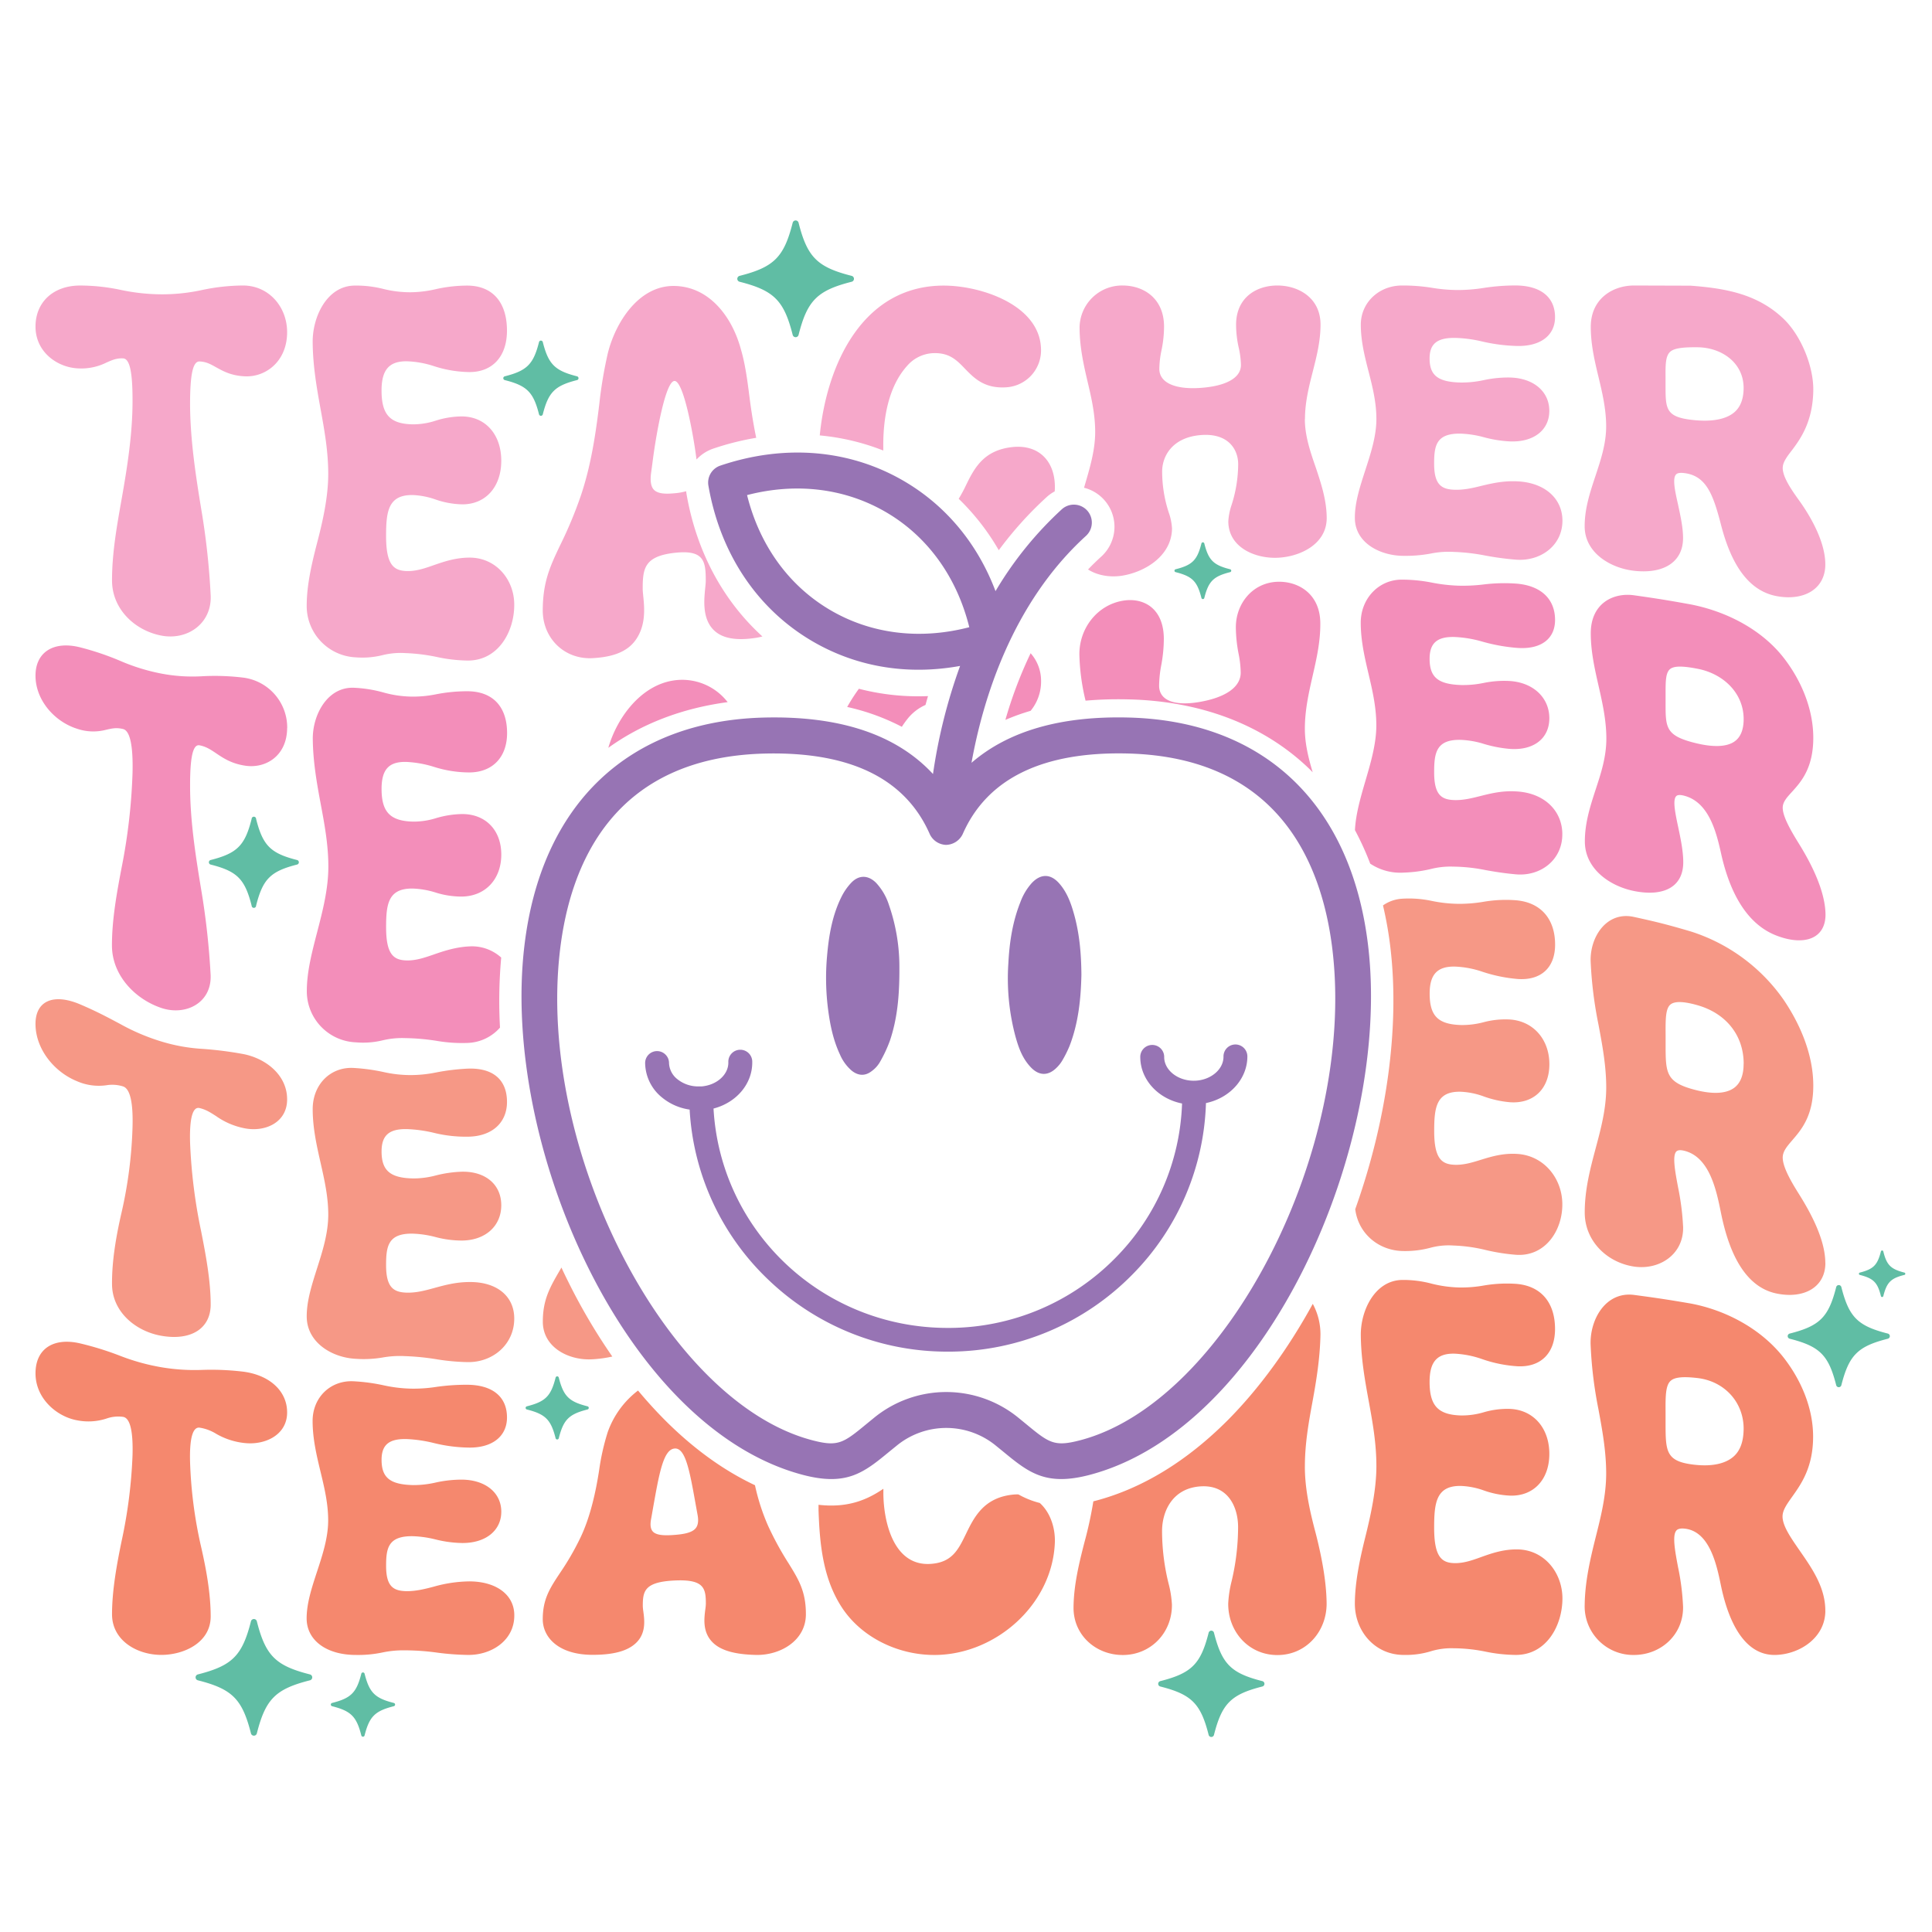 <?xml version="1.0" encoding="UTF-8"?> <svg xmlns="http://www.w3.org/2000/svg" id="Layer_1" data-name="Layer 1" viewBox="0 0 864 864"><defs><style>.cls-1{fill:#f69886;}.cls-2{fill:#f6a8ca;}.cls-3{fill:#f5886e;}.cls-4{fill:#f38eba;}.cls-5{fill:#60bda4;}.cls-6{fill:#9774b4;}</style></defs><title>ValentineFunny</title><path class="cls-1" d="M254,572.94a265,265,0,0,0,19.83,33.71,54.58,54.58,0,0,1-8.76,1.22c-10.38.7-22.27-5.08-22.32-16.77,0-10,3.23-15.47,7.7-23.17q.32-.52.63-1.08C252,568.89,253,570.93,254,572.94Zm424.68-56.89c-6.27-.43-11.51,1.1-16.1,2.52-4,1.24-7.84,2.46-11.95,2.33-5.86-.18-9.25-2.69-9.25-15.09,0-10.49.87-17.94,12.07-17.57a34.23,34.23,0,0,1,10.09,2.09,45.9,45.9,0,0,0,11.79,2.6c10.5.73,17.56-6,17.56-17s-7.06-19.24-17.56-20a37.71,37.71,0,0,0-11.79,1.19,37.29,37.29,0,0,1-10.09,1.28c-10.28-.29-14.1-4-14.1-14.05,0-8.55,3.38-12.23,11.28-12.09a43.1,43.1,0,0,1,12.25,2.29,68.12,68.12,0,0,0,15.71,3.25c10.4.79,16.86-4.92,16.86-15.36,0-11.58-6.5-19.05-17.83-19.86a59,59,0,0,0-14.1.69,65.32,65.32,0,0,1-11.21.93,61.75,61.75,0,0,1-11.93-1.29,48.86,48.86,0,0,0-13.39-1,16.58,16.58,0,0,0-8.51,3,167.9,167.9,0,0,1,3.33,19c4.18,35.49-1.64,77.32-15.74,116.84,1.33,10.9,10.54,18.75,21.81,18.72A43.2,43.2,0,0,0,639.71,558a31.11,31.11,0,0,1,10.19-1,70.94,70.94,0,0,1,14.48,2,87.84,87.84,0,0,0,13.47,2.14c13.17,1,21-10.9,20.83-22.84C698.54,526.87,690.44,516.84,678.65,516.05Zm137.64,48.63c.07,11.07-9.73,16.36-22,13.75-15.9-3.39-21.93-22.41-24.69-36-2-9.84-5-25.14-16.59-27.84-2.5-.59-3.22.19-3.44.43-1.78,2-.44,9.13.85,16a115,115,0,0,1,2.25,17.77c.24,12.2-10.64,19.33-22,17.62-12.12-1.84-22.05-11.49-22-24.27,0-10.14,2.46-19.52,4.85-28.46,2.34-8.75,4.76-17.72,4.76-27.36s-1.76-19.08-3.46-28.1a181.74,181.74,0,0,1-3.51-28.4c-.3-10.86,7.17-22.43,19.33-19.77,10.13,2.2,15.19,3.48,25.32,6.46A80.17,80.17,0,0,1,797.57,447c7.54,11.08,13.23,24.51,13.34,38.08.12,14.07-5.51,20.32-9.53,25-2.32,2.7-4.14,4.89-4.14,7.57,0,4.06,3.32,10.09,7.31,16.41C809.83,542.49,816.22,554.31,816.29,564.68Zm-36.54-88.95c0-13-8.17-22.61-20.54-26.16-6.4-1.84-10.35-1.87-12.21-.34-2.23,1.84-2.2,6.73-2.16,13.49,0,.95,0,1.92,0,2.93v1.26c0,12.88,0,17.07,13.15,20.48,7.88,2.05,13.91,1.76,17.54-.93C778.33,484.38,779.77,480.78,779.75,475.73ZM210,573.33c-6.3,0-11.5,1.5-16.09,2.75-4,1.1-7.85,2.1-12,2-5.86-.17-9.25-2.26-9.25-12.27,0-8.47.86-14.37,12.07-14.11a45.46,45.46,0,0,1,10.09,1.53,46.3,46.3,0,0,0,11.78,1.55c10.51-.09,17.57-6.52,17.57-15.79s-7.06-15.18-17.57-15a54,54,0,0,0-11.78,1.7A38.94,38.94,0,0,1,184.74,527c-10.28-.19-14.1-3.56-14.1-12.06,0-7.22,3.37-10.13,11.28-10a61.15,61.15,0,0,1,12.25,1.7,59.51,59.51,0,0,0,15.71,1.68c10.39-.34,16.85-6.4,16.85-15.52,0-10.13-6.49-15.41-17.82-14.89a98.34,98.34,0,0,0-14.1,1.74,57.11,57.11,0,0,1-11.22,1.13,55,55,0,0,1-11.93-1.33,86.12,86.12,0,0,0-13.38-1.85c-10.34-.65-18.44,7.24-18.44,18.41,0,8.38,1.78,16.29,3.5,23.89s3.46,15.22,3.46,23.28c0,8.25-2.53,16.28-5,24-2.38,7.52-4.68,14.65-4.63,21.66.09,11.63,11.4,18.33,22,18.83A50.36,50.36,0,0,0,171,607.1a43.61,43.61,0,0,1,10.18-.63,110,110,0,0,1,14.48,1.47,95.25,95.25,0,0,0,13.48,1.2c11.32.18,20.94-8,20.83-19.65C229.9,579.59,222.13,573.24,210,573.33Zm-101.47-102a163.71,163.71,0,0,0-18.06-2.27,78.38,78.38,0,0,1-18.27-3.29A93.55,93.55,0,0,1,53.88,458c-5.07-2.69-10.32-5.56-18.06-8.85-11.93-5.07-20.16-1.59-19.94,9.17.21,11.07,8.49,21.15,18.62,25.23a24.28,24.28,0,0,0,13.14,1.77,16,16,0,0,1,7.41.54c3,1,4.53,6.71,4.22,18.1a196.09,196.09,0,0,1-4.88,38.16C52,552.47,50,563.76,50.1,574.37c.09,12.31,10.57,21,22.06,23,13.3,2.33,22.07-3.27,22.06-14S92,561,89.92,550.48A237.7,237.7,0,0,1,85,510.9c-.3-11.16,1.27-16.07,4.23-15.37s4.9,2,7.4,3.59a32.85,32.85,0,0,0,13.15,5.53c9,1.61,18.69-2.76,18.62-13.1C128.36,480.54,118.59,473.17,108.49,471.32Z"></path><path class="cls-2" d="M417.14,157.94a16.32,16.32,0,0,0-11.51,5.72c-8.45,9.4-10.73,23.71-10.62,36.15,0,.54,0,1.1,0,1.67a103.26,103.26,0,0,0-28.41-6.76c3.12-31.84,19.27-67,55.44-67,16.69,0,42.72,8.64,43.49,28a16.56,16.56,0,0,1-15.44,17.48c-9.75.67-14.35-4-18.41-8.16C427.9,161.09,424.59,157.6,417.14,157.94ZM307,220.81c-.07-.38-.11-.76-.15-1.14a26.34,26.34,0,0,1-5.24.92c-3.65.35-7.62.39-9.41-1.83-1.16-1.43-1.5-3.95-1-7.47.28-2.06.55-4.06.8-6,1.4-10.67,5.56-34.8,9.63-34.92s8.4,24.12,9.62,33.38l.24,1.74a18.06,18.06,0,0,1,7.52-4.88,122.27,122.27,0,0,1,19.17-4.82c-1.25-6-2.22-12.07-3-18.18-1-8-2-15.14-3.81-21.25h0c-3.84-14.43-14-28.21-29.78-28.48-16-.28-26.42,16.45-29.79,30.17A197.8,197.8,0,0,0,268,180.76c-1.67,13.84-3.8,27.82-8.3,41.06A186.77,186.77,0,0,1,250.42,244c-4.47,9.4-7.63,16.26-7.7,28.83S252.37,295,265,294.33c8.95-.49,15.35-2.77,19.14-7.95,4.85-6.65,4.05-14.6,3.51-19.9-.12-1.26-.23-2.36-.23-3.13,0-9,.68-14.55,14.1-16.1s14.1,3.76,14.1,12.54c0,.76-.11,1.86-.24,3.13-.53,5.33-1.34,13.4,3.52,18.55,3.78,4,10.1,5.17,19.13,3.78,1-.16,2-.37,2.93-.62C323.29,268.57,311.42,246.52,307,220.81Zm276.59-33.37c0-7.52,1.76-14.48,3.46-21.15s3.5-13.69,3.5-21.1c0-12.12-10-17.51-19.32-17.51s-18.45,5.34-18.45,17.59a47.26,47.26,0,0,0,1.17,10.15,37.8,37.8,0,0,1,1,7.83c0,5.81-6.82,9.47-18.25,10.23s-18.24-2.43-18.24-8.5a42.1,42.1,0,0,1,.95-8.24,52.83,52.83,0,0,0,1.16-10.64c0-12.81-9.28-18.4-18.44-18.42a19,19,0,0,0-19.33,19.56c.1,8.16,1.79,15.85,3.51,23.16s3.46,14.65,3.46,22.81-2.42,16.17-4.75,24.11l-.24.8a18,18,0,0,1,7.69,30.81c-2.05,1.86-4,3.78-5.9,5.74,4.35,2.79,10.24,3.65,15.56,2.73,10.52-1.83,21.88-9.15,22-21.06a25.49,25.49,0,0,0-1.48-7.2,59.19,59.19,0,0,1-2.93-18.26c0-6.82,4.46-15.16,17-16.29s17,6.39,17,13a60.49,60.49,0,0,1-2.94,18.2,28,28,0,0,0-1.47,7.31c0,11.74,12,16.74,22,16.33s21.93-6,22-17.64c0-8-2.47-15.46-4.86-22.64C586,202.12,583.54,194.89,583.54,187.44ZM452.86,199.92c-13.09,1.35-17.24,9.67-20.89,17.14a62.76,62.76,0,0,1-3.24,6,104.58,104.58,0,0,1,17.93,23,165.06,165.06,0,0,1,21.43-23.78,17.67,17.67,0,0,1,3.59-2.53c0-.38.05-.76.06-1.14C472.09,206.21,464.51,198.72,452.86,199.92Zm225.79,15.34c-6.3-.32-11.51.9-16.1,2-4,1-7.84,1.88-11.95,1.76-5.86-.16-9.25-2.13-9.25-11.65,0-8.05.87-13.72,12.07-13.44a45.23,45.23,0,0,1,10.09,1.58,54.84,54.84,0,0,0,11.79,1.89c10.5.42,17.56-5,17.56-13.67s-7.06-14.63-17.56-14.9A51.8,51.8,0,0,0,663.51,170a46.2,46.2,0,0,1-10.09,1.07c-10.28-.19-14.1-3.11-14.1-10.78,0-6.52,3.38-9.26,11.28-9.18a58.55,58.55,0,0,1,12.25,1.61,77,77,0,0,0,15.71,2c10.4.19,16.86-4.75,16.86-12.89,0-9-6.5-14.17-17.83-14.17a92.7,92.7,0,0,0-14.1,1.11,74.51,74.51,0,0,1-11.21.93,71.77,71.77,0,0,1-11.93-1A80.86,80.86,0,0,0,627,127.68c-10.34,0-18.44,7.63-18.44,17.52,0,7.42,1.78,14.34,3.51,21.09s3.46,13.61,3.46,21.1c0,7.66-2.53,15.41-5,23-2.38,7.37-4.68,14.44-4.63,21.27.07,11.51,11.91,17,22,16.91a60.92,60.92,0,0,0,11.86-1,39.9,39.9,0,0,1,10.19-.76,89.87,89.87,0,0,1,14.48,1.67,130.5,130.5,0,0,0,13.47,1.8c10.87.88,21-6.2,20.83-17.75C698.55,222.85,690.82,215.87,678.65,215.26ZM816.29,252.4c0,11.14-9.75,16.53-22,14.14-14.89-2.92-21.34-19-24.69-32-3.51-13.57-6.63-21.9-16.59-23-2.55-.28-3.22.39-3.44.61-1.78,1.79-.44,7.7.85,13.46,1,4.72,2.25,10.1,2.25,15,0,10.82-8.79,16.17-22,14.64-10.5-1.22-21.89-8-22-19.71-.06-8.06,2.46-15.55,4.85-22.76s4.76-14.38,4.76-22.11-1.76-15.18-3.46-22.23S711.4,154,711.4,146.2c0-12.77,10-18.52,19.33-18.52l25.32.08c15.51,1.17,29.86,3.66,41.52,14.77,7.83,7.47,13.51,21.31,13.34,32.09-.21,13.73-5.51,21.4-9.53,26.71-2.32,3-4.14,5.43-4.14,7.95,0,3.83,3.34,9,7.31,14.49C810,231.34,816.28,242.53,816.29,252.4ZM779.75,174c.27-11.66-9.72-18.57-20.54-18.7-6.26-.07-10.35.34-12.21,1.94-2.23,1.9-2.2,6-2.16,11.6,0,.79,0,1.6,0,2.44v1.05c0,10.75,0,14.37,13.15,15.58,7.88.73,13.91-.44,17.54-3.48C778.33,182.09,779.65,178.47,779.75,174ZM210,249.37c-6.23,0-11.5,1.8-16.09,3.4-4,1.41-7.85,2.72-12,2.61-5.86-.17-9.25-2.78-9.25-15.65,0-10.89.86-18.58,12.07-18.34a35,35,0,0,1,10.09,2,38.66,38.66,0,0,0,11.78,2.15c10.51.11,17.57-7.73,17.57-19.49s-7.06-19.74-17.57-19.82a39.2,39.2,0,0,0-11.78,1.9,32.75,32.75,0,0,1-10.09,1.64c-10.28-.16-14.1-4.27-14.1-15.14,0-9.22,3.37-13.14,11.28-13.06a43.22,43.22,0,0,1,12.25,2.2,53.34,53.34,0,0,0,15.71,2.62c10.39.05,16.85-7,16.85-18.52,0-12.76-6.49-20.15-17.82-20.15a64.22,64.22,0,0,0-14.1,1.62,51.87,51.87,0,0,1-11.22,1.36,49.7,49.7,0,0,1-11.93-1.43,49.33,49.33,0,0,0-13.38-1.55c-12.24.35-18.52,14.18-18.44,25.21.07,10.5,1.78,20.35,3.5,29.82s3.47,19,3.46,29.27-2.46,21.14-5,30.83c-2.47,9.53-4.58,18.82-4.63,27.72a23,23,0,0,0,22,23.4A37.21,37.21,0,0,0,171,293a33.68,33.68,0,0,1,10.18-.94,82.53,82.53,0,0,1,14.48,1.81,68.66,68.66,0,0,0,13.48,1.53c13.6.09,20.87-12.84,20.83-24.95C230,259.13,221.76,249.34,210,249.37ZM108.49,127.68a90.57,90.57,0,0,0-18.06,2,83.82,83.82,0,0,1-18.27,1.94,89.07,89.07,0,0,1-18.28-2,88.05,88.05,0,0,0-18.06-1.93c-11.93,0-19.94,7.38-19.94,18.36,0,11.32,9.59,18.1,18.62,18.67a25.29,25.29,0,0,0,13.14-2.6c2.51-1.1,4.49-2,7.41-1.85s4.25,5.87,4.22,19.05c0,14.74-2.33,29.48-4.88,43.9-2.11,11.92-4.31,24.13-4.29,36.37,0,12.75,10.14,22.37,22.06,24.65,11.73,2.25,22.6-5.49,22.06-17.92a328,328,0,0,0-4.3-39.07C87.43,212,85.08,196.46,85,180.93c0-13.57,1.27-19.38,4.23-19.28s4.9,1.19,7.4,2.59c3.24,1.79,6.91,3.85,13.15,4.06,9,.31,18.47-6.56,18.62-19.44C128.56,137.42,120.32,127.59,108.49,127.68Z"></path><path class="cls-3" d="M230,722.36c.06,11.4-10.4,17.9-20.83,17.73a118.09,118.09,0,0,1-13.48-1,106.25,106.25,0,0,0-14.48-1.05A45.32,45.32,0,0,0,171,739a52.5,52.5,0,0,1-11.87,1.1c-13.14,0-22-6.54-22-16.36,0-6.7,2.25-13.57,4.63-20.84,2.45-7.46,5-15.18,5-23,0-7.63-1.76-14.86-3.46-21.91s-3.5-14.58-3.5-22.54c0-10.6,8.1-18.32,18.44-17.73a83.4,83.4,0,0,1,13.38,1.81A63,63,0,0,0,183.59,621a65,65,0,0,0,11.22-.73,95.58,95.58,0,0,1,14.1-1c11.33.06,17.82,5.34,17.82,14.62,0,8.37-6.46,13.56-16.85,13.48a68.78,68.78,0,0,1-15.71-2,61.53,61.53,0,0,0-12.25-1.81c-7.91-.22-11.28,2.53-11.28,9.29,0,8,3.82,11.05,14.1,11.29A43.87,43.87,0,0,0,194.83,663a53.83,53.83,0,0,1,11.78-1.3c10.51.11,17.57,5.86,17.57,14.34s-7.06,14.11-17.57,14a52.24,52.24,0,0,1-11.78-1.58A48.21,48.21,0,0,0,184.74,687c-11.21-.21-12.07,5.39-12.07,13.3,0,9.36,3.39,11.2,9.25,11.28,4.1,0,7.91-.92,12-2A61.08,61.08,0,0,1,210,707.2C222.13,707.28,230,713.3,230,722.36Zm122.69-23.18c4.47,7.21,7.75,12.58,7.71,22.8-.06,11.84-11.58,18.35-22.33,18.11-8.88-.2-15.35-1.78-19.13-5.37-4.86-4.61-4.05-10.8-3.52-15a21.44,21.44,0,0,0,.24-2.44c0-6.91-.68-11.14-14.1-10.47s-14.1,4.8-14.1,11.44a21.69,21.69,0,0,0,.23,2.33c.54,4,1.34,10-3.51,14.39-3.79,3.46-10.05,5.08-19.14,5.08-15.42,0-22.32-7.94-22.32-15.92,0-9.06,3.23-13.91,7.7-20.67a120.92,120.92,0,0,0,9.24-16c4.34-9.13,6.79-20.28,8.3-30.13a103.33,103.33,0,0,1,3.81-16.86,40.22,40.22,0,0,1,13.56-18.62q5.84,7,12,13.2c12.77,12.79,26.26,22.53,40.3,29.15a94.09,94.09,0,0,0,5.86,18.14A138.52,138.52,0,0,0,352.69,699.18ZM312,677.71l-.81-4.48c-2.79-15.61-4.64-26-9.62-25.43s-6.83,11.4-9.63,27.18c-.25,1.45-.52,3-.8,4.52q-.72,4,1,5.6c1.79,1.66,5.76,1.61,9.41,1.33s7.61-.83,9.41-2.81C312.12,682.34,312.46,680.35,312,677.71Zm271.55-21.92c0-10.37,1.76-20,3.46-29.25s3.29-19.26,3.5-29.39a28.44,28.44,0,0,0-3.43-14.06c-11,20.09-24,37.9-38,52-18.31,18.35-38.13,30.46-58.91,36l-1.22.31a177.37,177.37,0,0,1-4,18.4c-2.39,9.34-4.76,19-4.86,29-.13,12.39,9.94,21.32,22,21.33,12.6,0,22.13-10,22-22.52a46.2,46.2,0,0,0-1.48-9.37,98.17,98.17,0,0,1-2.93-23.51c0-8.65,4.46-19.06,17-20s17,9.29,17,18.2a105.18,105.18,0,0,1-2.94,24.37,50.58,50.58,0,0,0-1.47,9.7c-.17,12.62,9.1,23.15,22,23.15s22.13-10.63,22-23.25c-.12-10.13-2.36-21.35-4.86-31.15C585.86,676.16,583.54,666.05,583.54,655.79Zm95.11,37.11c-6.25-.09-11.51,1.71-16.1,3.36-4,1.45-7.84,2.83-11.95,2.78-5.86-.07-9.25-2.71-9.25-15.84,0-11.1.87-18.92,12.07-18.68a34,34,0,0,1,10.09,2,40.58,40.58,0,0,0,11.79,2.33c10.5.33,17.56-7.16,17.56-18.67s-7.06-19.65-17.56-20.11a37.5,37.5,0,0,0-11.79,1.51A34.51,34.51,0,0,1,653.42,633c-10.28-.28-14.1-4.32-14.1-15,0-9.07,3.38-12.86,11.28-12.63a43.36,43.36,0,0,1,12.25,2.44A59.33,59.33,0,0,0,678.56,611c10.4.55,16.86-5.77,16.86-16.65,0-12.07-6.5-19.54-17.83-20.23a61.52,61.52,0,0,0-14.1.78,57,57,0,0,1-11.21.86,55.67,55.67,0,0,1-11.93-1.67A49,49,0,0,0,627,572.4c-12.13.21-18.51,13.62-18.44,24.57.07,10.31,1.78,20,3.51,29.44s3.47,18.94,3.46,29.32-2.5,21.79-5,31.83-4.54,19.94-4.63,29.29c-.14,12.58,9,23.33,22,23.24a38.06,38.06,0,0,0,11.86-1.6,31.48,31.48,0,0,1,10.19-1.38,73.77,73.77,0,0,1,14.48,1.53,69.15,69.15,0,0,0,13.47,1.45c13.77,0,20.88-13.26,20.83-25.43C698.63,703.27,690.62,693.08,678.65,692.9Zm137.64,27.63c-.12,11.77-11.23,19.16-22,19.56-15.92.6-22.2-19-24.69-31.05-1.86-9-5-24.57-16.59-25.46-2.52-.19-3.22.7-3.43,1-1.79,2.3-.45,9.41.84,16.25a107.91,107.91,0,0,1,2.25,17.8c.13,12.41-9.87,21.47-22,21.48a21.71,21.71,0,0,1-22-22.38c.13-10.43,2.47-20.47,4.85-30,2.34-9.29,4.76-18.8,4.76-28.77s-1.76-19.55-3.46-28.74a185.87,185.87,0,0,1-3.51-29.14c-.27-11.06,6.72-23.52,19.33-22,10.12,1.35,15.19,2.11,25.32,3.84,15.83,2.95,31.5,11.31,41.52,24,7.82,9.94,13.27,22.47,13.34,35.28.07,14.15-5.51,21.71-9.53,27.38-2.32,3.26-4.14,5.88-4.14,8.57,0,4.1,3.39,9.1,7.31,14.77C810.08,701,816.4,709.78,816.29,720.53Zm-36.54-81.07c.25-12.23-8.5-21.74-20.54-23.18-6.34-.75-10.35-.48-12.21,1.33-2.23,2.17-2.2,7.17-2.16,14.1,0,1,0,2,0,3V636c0,13.2,0,17.64,13.15,19.06,7.88.84,13.91-.54,17.54-3.94C778.33,648.5,779.65,644.49,779.75,639.46ZM465,672.14a38.6,38.6,0,0,1-9.54-3.82,17.09,17.09,0,0,0-2.56.09c-12.91,1.37-17.24,10-20.89,17.52-3.5,7.25-6.32,12.84-15.89,13.45-16.5,1.06-20.95-18.76-21.07-31.33,0-.75,0-1.51,0-2.27-7.52,5.13-16.15,8.63-29,7.17q0,1.2,0,2.4c.51,15,1.92,30.19,10.19,43.13,9,14.07,26.17,22.09,43,21.61,26.58-.75,51.22-22.65,52.48-49.9C472.06,683.38,469.69,676.34,465,672.14ZM108.49,613.38a119.87,119.87,0,0,0-18.06-.75,89.79,89.79,0,0,1-18.27-1.19,95,95,0,0,1-18.28-5.05,137.4,137.4,0,0,0-18.06-5.62c-11.93-2.76-19.94,2.42-19.94,13.4,0,11.32,9.59,19.39,18.62,21a26,26,0,0,0,13.14-.79,15.81,15.81,0,0,1,7.41-.75c3,.48,4.52,5.92,4.22,17.11a220,220,0,0,1-4.88,38.41c-2.14,10.39-4.26,21.89-4.29,32.65-.05,12,11.41,18.3,22.06,18.28,10,0,22-5.4,22.06-17.12,0-10.33-2-21.23-4.3-31.28A197.65,197.65,0,0,1,85,653.86c-.3-10.84,1.27-15.77,4.23-15.41a19.74,19.74,0,0,1,7.4,2.73,32,32,0,0,0,13.15,4.19c9,.84,18.62-3.76,18.62-13.7C128.44,622,120.42,614.81,108.49,613.38Z"></path><path class="cls-4" d="M804.55,377.4c-4-6.44-7.31-12.34-7.31-16.2,0-2.54,1.82-4.54,4.14-7.08,4-4.41,9.62-10.61,9.53-24.49-.09-12.86-5.5-25.56-13.34-35.59-10-12.74-25.79-20.7-41.52-23.75-10.13-1.84-15.2-2.65-25.32-4.08-9.31-1.29-19.33,3.63-19.33,17,0,8.17,1.78,16,3.51,23.6s3.46,15.36,3.46,23.5S716,345.77,713.61,353c-2.38,7.35-4.91,15-4.85,23.47.08,12.08,11.1,19.81,22,22,13.21,2.65,22-1.78,22-12.88,0-5-1.2-10.67-2.25-15.65-1.29-6.08-2.63-12.33-.84-13.94.21-.2.9-.82,3.43-.17,11.12,2.83,14.46,16.29,16.59,25.91,3.16,14.24,9.84,30.87,24.69,36.63,12.32,4.79,22.06,1.56,22-9.5C816.2,398.23,809.91,386.06,804.55,377.4Zm-29-45.71c-3.63,2.41-9.66,2.53-17.54.56-13.15-3.28-13.17-6.86-13.15-17.93v-1.08c0-.87,0-1.71,0-2.52,0-5.81-.07-10,2.16-11.63,1.86-1.36,5.86-1.25,12.21,0,11.29,2.17,20.7,10.76,20.54,22.85C779.7,326.48,778.33,329.83,775.54,331.69ZM170.64,352.8c0,10.32,3.82,14.38,14.1,14.63a33.5,33.5,0,0,0,10.09-1.5,43.08,43.08,0,0,1,11.78-1.88c10.51-.06,17.57,7.15,17.57,18.12s-7.06,18.61-17.57,18.78a38.5,38.5,0,0,1-11.78-1.8,38.58,38.58,0,0,0-10.09-1.78c-11.21-.23-12.07,7-12.07,17.32,0,12.21,3.39,14.71,9.25,14.82,4.1.08,7.91-1.22,12-2.63,4.59-1.6,9.9-3.37,16.09-3.65a19.47,19.47,0,0,1,14.13,5,215,215,0,0,0-.54,31.32,20.17,20.17,0,0,1-14.38,6.85,66.42,66.42,0,0,1-13.48-.85,98.18,98.18,0,0,0-14.48-1.3,37.36,37.36,0,0,0-10.18,1,36.93,36.93,0,0,1-11.87.89,22.86,22.86,0,0,1-22-22.92c0-8.58,2.25-17.21,4.63-26.39,2.45-9.44,5-19.27,5-29.3,0-9.81-1.76-19.16-3.46-28.22s-3.41-18.8-3.5-28.85c-.1-10.69,6.47-23.38,18.44-22.89a58.49,58.49,0,0,1,13.38,2.17,49.29,49.29,0,0,0,11.93,1.78,51.42,51.42,0,0,0,11.22-1,72.59,72.59,0,0,1,14.1-1.39c11.33,0,17.82,6.8,17.82,18.71,0,10.74-6.46,17.54-16.85,17.6a52.55,52.55,0,0,1-15.71-2.45,48.73,48.73,0,0,0-12.25-2.24C174,340.45,170.64,344,170.64,352.8ZM325.41,314c-20.3,2.71-38.38,9.63-53.37,20.43,3.92-13.58,14.66-28.13,29.52-30.17A25.69,25.69,0,0,1,325.41,314Zm-197,11.57c-.06,12.49-9.6,18.19-18.62,16.87-6.24-.91-9.91-3.39-13.15-5.57-2.5-1.69-4.49-3-7.4-3.56s-4.26,5-4.23,18.2c0,15.37,2.4,30.76,4.88,45.84a339.7,339.7,0,0,1,4.3,38.55c.62,12.57-11.12,18.54-22.06,14.86-11.84-4-21.95-14.63-22.06-27.7C50,411.55,52.25,399.18,54.39,388a259.62,259.62,0,0,0,4.88-42.36c.31-12.69-1.26-18.87-4.22-19.61s-4.9-.27-7.41.28a22.44,22.44,0,0,1-13.14-.4c-10.06-3.16-18.45-12.64-18.62-23.42s8-16,19.94-13a125.32,125.32,0,0,1,18.06,6.1,87.9,87.9,0,0,0,18.28,5.64,74.22,74.22,0,0,0,18.27,1.19,105.1,105.1,0,0,1,18.06.58A22.51,22.51,0,0,1,128.44,325.6ZM587,302.33c-1.7,7.45-3.46,15.24-3.46,23.54,0,6.74,1.63,13.21,3.5,19.5-.62-.63-1.24-1.28-1.88-1.89-20.15-19.24-47.83-29.86-80-30.7H505a170.42,170.42,0,0,0-19.53.56,95.8,95.8,0,0,1-2.77-20.68c-.05-11.61,7.87-22,19.33-24,9.1-1.59,18.44,3.13,18.44,17.11a65.23,65.23,0,0,1-1.16,11.76,51.86,51.86,0,0,0-.95,9.09c0,6.61,6.82,9.27,18.24,7.27s18.25-6.58,18.25-13.08a46.24,46.24,0,0,0-1-8.7,64.29,64.29,0,0,1-1.17-11.28c-.15-10.77,7.39-20.18,18.45-20.65,9.31-.4,19.32,5.28,19.32,18.66C590.5,287.08,588.72,294.79,587,302.33Zm-172,9c-.39,1.32-.75,2.62-1.11,3.92a21.26,21.26,0,0,0-8.27,6.52c-.83,1.05-1.59,2.14-2.31,3.26a99.2,99.2,0,0,0-24.44-8.87,81.73,81.73,0,0,1,5.23-8.14A105.66,105.66,0,0,0,415,311.3Zm283.67,61.46c.2,11.65-9.65,19.24-20.83,18.21-5.42-.5-9.57-1.18-13.47-1.89a76.76,76.76,0,0,0-14.48-1.55,35.85,35.85,0,0,0-10.19,1.11,61,61,0,0,1-11.86,1.56,24.26,24.26,0,0,1-15.07-4,130.19,130.19,0,0,0-6.83-15c.34-6.91,2.37-14.12,4.56-21.59,2.45-8.37,5-16.91,5-25.25,0-8.16-1.76-15.68-3.46-22.92s-3.51-14.87-3.51-23c0-10.83,8.1-19.32,18.44-19.25a68.89,68.89,0,0,1,13.39,1.33,73.93,73.93,0,0,0,11.93,1.37,76,76,0,0,0,11.21-.55,75.94,75.94,0,0,1,14.1-.41c11.33.73,17.83,6.77,17.83,16.29,0,8.57-6.46,13.25-16.86,12.5a79.37,79.37,0,0,1-15.71-2.83,52.8,52.8,0,0,0-12.25-2.05c-7.9-.25-11.28,2.71-11.28,9.75,0,8.29,3.82,11.39,14.1,11.73a44.86,44.86,0,0,0,10.09-.94,45.42,45.42,0,0,1,11.79-.85c10.5.73,17.56,7.54,17.56,16.64s-7.06,14.45-17.56,13.72a56.65,56.65,0,0,1-11.79-2.26,39.78,39.78,0,0,0-10.09-1.78c-11.2-.34-12.07,5.84-12.07,14.51,0,10.26,3.39,12.29,9.25,12.41,4.11.08,7.92-.93,11.95-1.94,4.59-1.15,9.8-2.39,16.1-1.9C690.82,354.82,698.51,362.64,698.68,372.76ZM460.9,292.13a18.5,18.5,0,0,1,4.67,12.08,20.65,20.65,0,0,1-4.67,13.67,99.62,99.62,0,0,0-11.29,4.06A190.85,190.85,0,0,1,460.9,292.13Z"></path><path class="cls-5" d="M138.62,751.44c-15.39,3.9-19.86,8.36-23.76,23.75a1.36,1.36,0,0,1-2.63,0c-3.9-15.39-8.37-19.85-23.75-23.75a1.36,1.36,0,0,1,0-2.63c15.38-3.9,19.85-8.37,23.75-23.76a1.36,1.36,0,0,1,2.63,0c3.9,15.39,8.37,19.86,23.76,23.76A1.36,1.36,0,0,1,138.62,751.44ZM380.88,123.37c-15.39-3.9-19.86-8.36-23.75-23.75a1.36,1.36,0,0,0-2.64,0c-3.89,15.39-8.36,19.85-23.75,23.75a1.36,1.36,0,0,0,0,2.63c15.39,3.9,19.86,8.37,23.75,23.76a1.36,1.36,0,0,0,2.64,0c3.89-15.39,8.36-19.86,23.75-23.76A1.36,1.36,0,0,0,380.88,123.37ZM241.05,185.29a.87.87,0,0,0,1.69,0c2.52-9.92,5.39-12.8,15.31-15.31a.87.87,0,0,0,0-1.69c-9.92-2.52-12.79-5.39-15.31-15.31a.87.87,0,0,0-1.69,0c-2.51,9.92-5.39,12.79-15.31,15.31a.87.87,0,0,0,0,1.69C235.66,172.49,238.54,175.37,241.05,185.29ZM94.14,386.62c11.91,3,15.37,6.47,18.39,18.38a1,1,0,0,0,2,0c3-11.91,6.48-15.36,18.39-18.38a1.05,1.05,0,0,0,0-2c-11.91-3-15.37-6.47-18.39-18.39a1,1,0,0,0-2,0c-3,11.92-6.48,15.37-18.39,18.39A1.05,1.05,0,0,0,94.14,386.62ZM525.73,255.86c7.49,1.9,9.66,4.07,11.56,11.56a.66.66,0,0,0,1.28,0c1.89-7.49,4.07-9.66,11.55-11.56a.66.66,0,0,0,0-1.28c-7.48-1.89-9.66-4.07-11.55-11.55a.66.66,0,0,0-1.28,0c-1.9,7.48-4.07,9.66-11.56,11.55A.66.66,0,0,0,525.73,255.86Zm326,313.27c-6.16-1.57-8-3.35-9.51-9.51a.55.55,0,0,0-1.06,0c-1.56,6.16-3.35,7.94-9.51,9.51a.54.54,0,0,0,0,1c6.16,1.56,8,3.35,9.51,9.51a.55.55,0,0,0,1.06,0c1.56-6.16,3.35-8,9.51-9.51A.54.54,0,0,0,851.73,569.13Zm-589,59.78c-8.32-2.11-10.73-4.52-12.84-12.84a.73.73,0,0,0-1.42,0c-2.11,8.32-4.53,10.73-12.85,12.84a.73.73,0,0,0,0,1.42c8.32,2.11,10.74,4.53,12.85,12.85a.73.73,0,0,0,1.42,0c2.11-8.32,4.52-10.74,12.84-12.85A.73.73,0,0,0,262.75,628.91Zm581.53-30.23a1.19,1.19,0,0,0,0-2.3c-13.48-3.42-17.39-7.33-20.8-20.8a1.19,1.19,0,0,0-2.3,0c-3.42,13.47-7.33,17.38-20.81,20.8a1.19,1.19,0,0,0,0,2.3c13.48,3.42,17.39,7.33,20.81,20.8a1.19,1.19,0,0,0,2.3,0C826.89,606,830.8,602.1,844.28,598.68ZM564.54,751.81c-14-3.55-18.08-7.62-21.64-21.63a1.23,1.23,0,0,0-2.39,0c-3.55,14-7.62,18.08-21.63,21.63a1.24,1.24,0,0,0,0,2.4c14,3.55,18.08,7.62,21.63,21.63a1.23,1.23,0,0,0,2.39,0c3.56-14,7.62-18.08,21.64-21.63A1.24,1.24,0,0,0,564.54,751.81Zm-388.41,9.76c-8.48-2.14-10.94-4.61-13.09-13.09a.75.75,0,0,0-1.45,0c-2.15,8.48-4.61,10.95-13.09,13.09a.75.75,0,0,0,0,1.45c8.48,2.15,10.94,4.61,13.09,13.09a.75.75,0,0,0,1.45,0c2.15-8.48,4.61-10.94,13.09-13.09A.75.75,0,0,0,176.13,761.57Z"></path><path class="cls-6" d="M611.85,423.09c-7.46-63.36-46.46-100.61-107-102.2h0c-30.58-.81-54,6.07-70.39,20.24,5.08-28.23,18.06-71.32,51.19-101.48a8,8,0,0,0-10.82-11.88,160.92,160.92,0,0,0-29.63,36.59c-7.86-20.82-21.72-37.8-40.33-48.86-24.35-14.48-53.72-17.07-82.72-7.28a8,8,0,0,0-5.34,9c5.24,30.14,21.55,54.72,45.91,69.2,18.94,11.26,41.79,15.88,66.64,11.39a241.85,241.85,0,0,0-12.12,48.33c-16.34-17.63-41.61-26.12-75.74-25.24-60.54,1.59-99.55,38.84-107,102.2C224,511.8,279.35,638.32,358.79,659.5c19.92,5.3,27.53-.94,39.14-10.5l3-2.43a35,35,0,0,1,44.51,0l3,2.44c11.57,9.52,19.21,15.8,39.14,10.49C567,638.32,622.3,511.8,611.85,423.09ZM370.92,272.6c-18.39-10.93-31.29-28.94-36.83-51.19,22.2-5.77,44.18-3,62.57,7.89s31.28,28.95,36.81,51.19C411.29,286.26,389.31,283.53,370.92,272.6ZM483.4,644c-12,3.19-14.18,1.36-24.79-7.38l-3.06-2.5a51,51,0,0,0-64.76,0l-3.06,2.5c-10.63,8.75-12.85,10.57-24.8,7.38-65.16-17.37-123-130-112.5-219,4.62-39.18,24.23-86.26,91.48-88,31.73-.78,61.27,7.22,73.9,36.05a8.34,8.34,0,0,0,7.14,4.78c.05,0,.09,0,.13,0h.08a8.46,8.46,0,0,0,7.36-4.81c10.92-24.92,35.88-37,73.9-36.05,67.25,1.76,86.86,48.83,91.48,88C606.38,514,548.56,626.6,483.4,644ZM454.17,463.7a100.34,100.34,0,0,1-3.23-32.87c.48-9.39,1.87-18.6,5.38-27.39a26.51,26.51,0,0,1,5.08-8.53c4-4.24,8.4-4.23,12.25.11,3.6,4.06,5.36,9.06,6.77,14.18,2.36,8.6,3.12,17.41,3.19,26.71-.23,10.61-1.29,21.49-5.31,31.87a51.34,51.34,0,0,1-3.28,6.55,15,15,0,0,1-2.35,3c-3.81,3.91-8,3.89-11.74-.09S455.56,468.62,454.17,463.7Zm-83.8-11.94a109.91,109.91,0,0,1-.52-24.05c.79-9.25,2.31-18.37,6.53-26.78a26.12,26.12,0,0,1,4.15-6c3.47-3.76,7.72-3.7,11.31-.07a26.21,26.21,0,0,1,5.7,9.83,84.41,84.41,0,0,1,4.66,26.18c.16,13.7-.79,24.31-4.23,34.53a60.63,60.63,0,0,1-4.61,9.79,13.05,13.05,0,0,1-3.44,3.75c-2.95,2.35-6.05,2.23-9-.11a19.72,19.72,0,0,1-5.31-7.3C372.67,465.26,371.27,458.57,370.37,451.76Zm187.46,20.47h0c.12,10-7.62,18.79-18.52,21.07a113.81,113.81,0,0,1-32.84,76.61,115.27,115.27,0,0,1-81.3,34.55h-1.42a115.45,115.45,0,0,1-79.69-31.73,113.74,113.74,0,0,1-35.65-76.52A24.81,24.81,0,0,1,296,490.75a20.13,20.13,0,0,1-7.49-15.28,5.33,5.33,0,0,1,9.06-3.89,5.28,5.28,0,0,1,1.62,3.76,9.62,9.62,0,0,0,3.68,7.23,14.79,14.79,0,0,0,9.51,3.28h.14l.36,0h.24a2.07,2.07,0,0,1,.4,0h.2c6.81-.55,12.07-5.26,12-10.76a5.35,5.35,0,1,1,10.69-.13c.11,9.66-7,18.11-17.32,20.79,3.11,55.07,48.93,98.1,104.67,98.1h1.3a104.63,104.63,0,0,0,73.81-31.36,103.12,103.12,0,0,0,29.75-69c-10.75-2.14-18.56-10.66-18.68-20.55a5.35,5.35,0,1,1,10.69-.13c.06,5.65,5.83,10.35,12.86,10.49h.06l.41,0h0a4.11,4.11,0,0,1,.43,0h.05c7.08-.27,12.78-5.11,12.71-10.8a5.34,5.34,0,1,1,10.68-.13Z"></path></svg> 